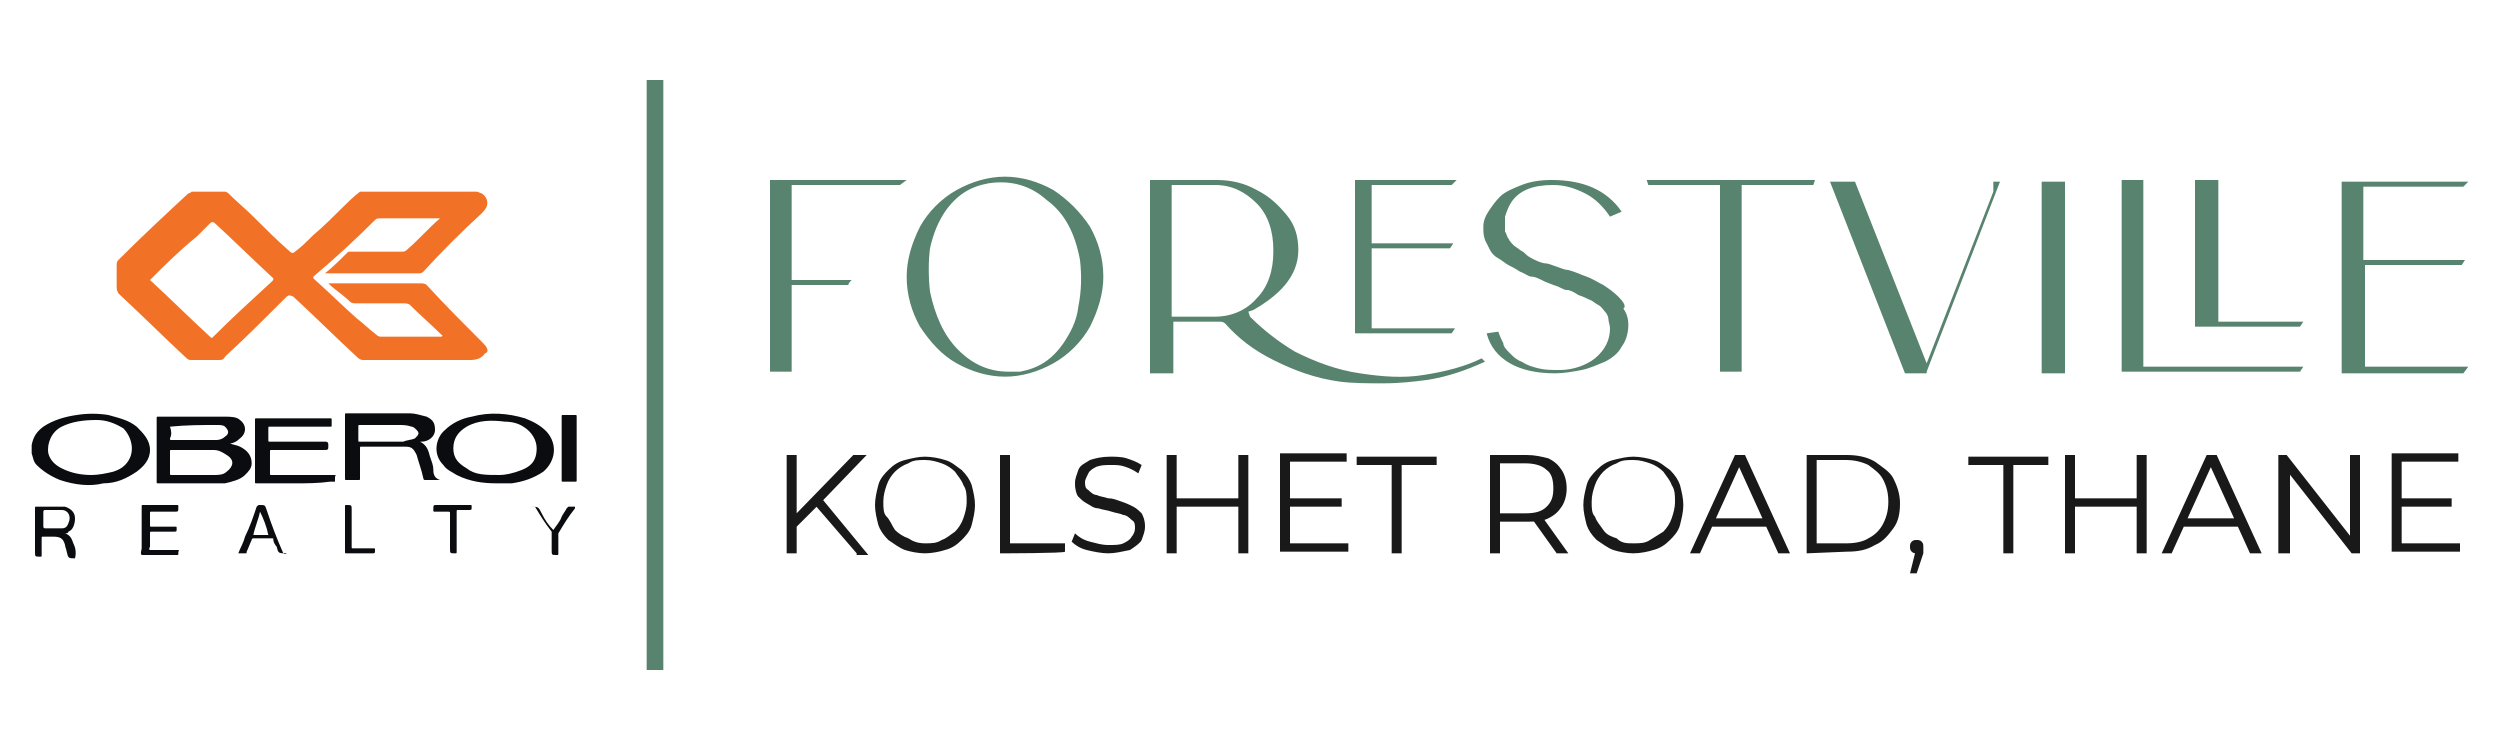 <?xml version="1.0" encoding="utf-8"?>
<!-- Generator: Adobe Illustrator 25.4.1, SVG Export Plug-In . SVG Version: 6.00 Build 0)  -->
<svg version="1.1" id="Layer_1" xmlns="http://www.w3.org/2000/svg" xmlns:xlink="http://www.w3.org/1999/xlink" x="0px" y="0px"
	 viewBox="0 0 150 45" style="enable-background:new 0 0 150 45;" xml:space="preserve">
<style type="text/css">
	.st0{fill:#F17226;}
	.st1{fill:#0B0C0F;}
	.st2{fill:none;stroke:#57836F;stroke-miterlimit:10;}
	.st3{fill:#57836F;}
	.st4{fill:#191919;}
</style>
<g>
	<path class="st0" d="M15.1,18.3c0,0-0.1,0-0.2,0L15.1,18.3C15.1,18.3,15.1,18.3,15.1,18.3L15.1,18.3 M15.1,18.3
		C15.1,18.3,15.1,18.3,15.1,18.3l0.2,0C15.2,18.3,15.1,18.3,15.1,18.3 M29,20.6L29,20.6c-1.2-1.2-2.3-2.3-3.4-3.5
		C25.5,17,25.3,17,25.2,17c-1.8,0-3.5,0-5.3,0c0,0-0.1,0-0.2,0c0.4,0.4,0.9,0.7,1.3,1.1c0.1,0.1,0.2,0.1,0.4,0.1c0.9,0,1.9,0,2.8,0
		c0.1,0,0.3,0,0.4,0.1c0.6,0.6,1.3,1.2,1.9,1.8c0,0,0.1,0,0,0.1c0,0,0,0-0.1,0c-1.2,0-2.4,0-3.5,0c-0.1,0-0.2,0-0.3-0.1
		c-0.4-0.3-0.8-0.7-1.2-1c-0.9-0.8-1.7-1.6-2.6-2.4c0,0,0,0,0-0.1c1.3-1.1,2.5-2.2,3.7-3.4c0.1-0.1,0.2-0.1,0.3-0.1
		c1.1,0,2.3,0,3.4,0c0,0,0.1,0,0.2,0c-0.7,0.6-1.3,1.3-2,1.9c-0.1,0.1-0.2,0.1-0.3,0.1c-0.9,0-1.9,0-2.9,0c-0.1,0-0.2,0-0.3,0
		c-0.4,0.4-0.9,0.9-1.4,1.3c0.1,0,0.1,0,0.2,0c1.8,0,3.6,0,5.4,0c0.1,0,0.2,0,0.3-0.1c1.1-1.2,2.3-2.4,3.5-3.5
		c0.1-0.1,0.2-0.2,0.3-0.4c0.1-0.3,0-0.6-0.3-0.8c-0.1,0-0.2-0.1-0.3-0.1h-7c-0.4,0.3-0.8,0.7-1.1,1c-0.5,0.5-1.1,1.1-1.7,1.6
		c-0.4,0.4-0.7,0.7-1.1,1c-0.1,0.1-0.2,0.1-0.3,0c-0.8-0.7-1.5-1.4-2.2-2.1c-0.5-0.5-1-0.9-1.5-1.4c0,0-0.1-0.1-0.2-0.1h-1.3
		c-0.1,0-0.2,0-0.3,0c-0.1,0-0.2,0-0.3,0h-0.1c0,0-0.1,0.1-0.2,0.1c-1.4,1.3-2.8,2.6-4.2,4c-0.1,0.1-0.1,0.2-0.1,0.3
		c0,0.4,0,0.9,0,1.3c0,0.1,0,0.2,0.1,0.4c1.4,1.3,2.7,2.6,4.1,3.9c0.1,0.1,0.2,0.1,0.3,0.1c0.5,0,1.1,0,1.6,0c0.2,0,0.3,0,0.4-0.2
		c1.3-1.2,2.5-2.4,3.7-3.6c0.1-0.1,0.2-0.1,0.4,0c1.3,1.2,2.5,2.4,3.8,3.6c0.1,0.1,0.2,0.2,0.4,0.2c2.2,0,4.3,0,6.4,0
		c0.4,0,0.7-0.1,0.9-0.4C29.4,21.1,29.2,20.8,29,20.6 M16.3,16.9c-1.2,1.1-2.4,2.2-3.5,3.3c-0.1,0.1-0.1,0.1-0.2,0
		c-1.2-1.1-2.4-2.3-3.6-3.4c0,0,0,0,0,0c0.9-0.9,1.8-1.8,2.8-2.6c0.3-0.3,0.5-0.5,0.8-0.8c0.1-0.1,0.2-0.1,0.3,0
		c1.2,1.1,2.3,2.2,3.5,3.3C16.4,16.8,16.4,16.8,16.3,16.9"/>
	<path class="st1" d="M17.7,29c-0.8,0-1.5,0-2.3,0c-0.1,0-0.1,0-0.1-0.1c0-1.2,0-2.5,0-3.7c0-0.1,0-0.1,0.1-0.1c1.5,0,3,0,4.4,0
		c0.1,0,0.1,0,0.1,0.1c0,0.1,0,0.2,0,0.3c0,0.1,0,0.1-0.1,0.1c-0.3,0-0.6,0-0.9,0c-0.9,0-1.8,0-2.7,0c-0.1,0-0.1,0-0.1,0.1
		c0,0.2,0,0.4,0,0.7c0,0.1,0,0.1,0.1,0.1c1.1,0,2.2,0,3.3,0c0.1,0,0.2,0,0.2,0.2c0,0.3,0,0.3-0.3,0.3c-1,0-2.1,0-3.1,0
		c-0.1,0-0.1,0-0.1,0.1c0,0.4,0,0.9,0,1.3c0,0.1,0,0.1,0.1,0.1c1.3,0,2.5,0,3.7,0c0.1,0,0.2,0,0.1,0.1c0,0.1,0,0.3,0,0.3
		c0,0-0.2,0-0.3,0C19.1,29,18.4,29,17.7,29 M34.6,26.9c0,0.6,0,1.3,0,1.9c0,0.1,0,0.1-0.1,0.1c-0.2,0-0.4,0-0.7,0
		c-0.1,0-0.1,0-0.1-0.1c0-1.3,0-2.5,0-3.8c0-0.1,0-0.1,0.1-0.1c0.2,0,0.4,0,0.7,0c0.1,0,0.1,0,0.1,0.1
		C34.6,25.7,34.6,26.3,34.6,26.9 M8.5,31.8c0-0.4,0-0.9,0-1.4c0-0.1,0-0.1,0.1-0.1c0.7,0,1.3,0,2,0c0.1,0,0.1,0,0.1,0.1
		c0,0.3,0,0.3-0.2,0.3c-0.5,0-0.9,0-1.4,0c-0.1,0-0.1,0-0.1,0.1c0,0.2,0,0.4,0,0.7c0,0.1,0,0.1,0.1,0.1c0.5,0,0.9,0,1.4,0
		c0.1,0,0.1,0,0.1,0.1c0,0.2,0,0.2-0.2,0.2c-0.4,0-0.9,0-1.3,0c-0.1,0-0.1,0-0.1,0.1c0,0.3,0,0.5,0,0.8C8.9,33,9,33,9,33
		c0.5,0,1.1,0,1.6,0c0.1,0,0.2,0,0.1,0.1c0,0,0,0,0,0.1c0,0.1,0,0.1-0.1,0.1c-0.6,0-1.1,0-1.7,0c-0.1,0-0.3,0-0.4,0
		c-0.1-0.1,0-0.3,0-0.4C8.5,32.6,8.5,32.2,8.5,31.8 M31.8,30.4C31.8,30.4,31.8,30.4,31.8,30.4c0.5,0,0.5,0,0.7,0.4
		c0.2,0.4,0.4,0.7,0.7,1c0.2-0.3,0.4-0.5,0.5-0.8c0.1-0.2,0.2-0.3,0.3-0.5c0,0,0.1-0.1,0.1-0.1c0.1,0,0.3,0,0.4,0c0,0,0,0.1,0,0.1
		c-0.4,0.5-0.7,1-1,1.5c0,0,0,0.1,0,0.2c0,0.4,0,0.7,0,1c0,0.1,0,0.1-0.1,0.1c-0.3,0-0.3,0-0.3-0.3c0-0.3,0-0.6,0-0.9
		c0-0.1,0-0.1,0-0.2c-0.4-0.5-0.7-1-1-1.5C31.9,30.4,31.8,30.4,31.8,30.4 M27,32c0-0.4,0-0.8,0-1.2c0-0.1,0-0.1-0.2-0.1
		c-0.2,0-0.5,0-0.7,0c-0.1,0-0.1,0-0.1-0.1c0-0.3,0-0.3,0.2-0.3c0.7,0,1.3,0,2,0c0.1,0,0.1,0,0.1,0.1c0,0.2,0,0.2-0.2,0.2
		s-0.4,0-0.6,0c-0.1,0-0.1,0-0.1,0.1c0,0.8,0,1.6,0,2.4c0,0.1,0,0.1-0.1,0.1c-0.3,0-0.3,0-0.3-0.3L27,32L27,32L27,32z M20.7,31.8
		c0-0.4,0-0.9,0-1.4c0-0.1,0-0.1,0.1-0.1c0.3,0,0.3,0,0.3,0.3c0,0.8,0,1.5,0,2.2c0,0.1,0,0.1,0.1,0.1c0.4,0,0.8,0,1.2,0
		c0.1,0,0.1,0,0.1,0.1c0,0.2,0,0.2-0.2,0.2c-0.5,0-1,0-1.5,0c-0.1,0-0.1,0-0.1-0.1C20.7,32.7,20.7,32.3,20.7,31.8 M8.2,25.6
		c-0.5-0.4-1-0.5-1.7-0.7c-0.6-0.1-1.3-0.1-1.9,0c-0.7,0.1-1.4,0.3-2,0.7c-0.4,0.3-0.6,0.6-0.7,1.1c0,0,0,0,0,0v0.5
		C2,27.5,2,27.7,2.2,27.9c0.4,0.4,0.9,0.7,1.4,0.9c0.9,0.3,1.8,0.4,2.6,0.2C7,29,7.6,28.7,8.2,28.3C8.6,28,9,27.6,9,27
		C9,26.4,8.6,26,8.2,25.6 M7.5,27.9c-0.2,0.2-0.4,0.3-0.7,0.4c-0.4,0.1-0.9,0.2-1.3,0.2c-0.6,0-1.2-0.1-1.8-0.4
		c-0.4-0.2-0.7-0.5-0.8-0.9c-0.1-0.6,0.2-1.3,0.8-1.6c0.6-0.3,1.3-0.4,2.1-0.4c0.6,0,1.1,0.2,1.6,0.5C7.9,26.2,8.2,27.2,7.5,27.9
		 M14.4,26.8c-0.2-0.1-0.4-0.1-0.6-0.2c0.2,0,0.4-0.1,0.6-0.3c0.4-0.3,0.4-0.8,0-1.1C14.2,25,13.8,25,13.5,25c-1.3,0-2.7,0-4,0
		c-0.1,0-0.1,0-0.1,0.1c0,1.3,0,2.6,0,3.8c0,0.1,0,0.1,0.1,0.1c1,0,2.1,0,3.1,0c0.3,0,0.6,0,0.9,0c0.4-0.1,0.9-0.2,1.2-0.5
		c0.2-0.2,0.4-0.4,0.4-0.7C15.1,27.3,14.8,27,14.4,26.8 M10.2,25.6C10.2,25.5,10.2,25.5,10.2,25.6c1-0.1,1.9-0.1,2.8-0.1
		c0.2,0,0.4,0,0.5,0.1c0.2,0.2,0.3,0.4,0,0.6c-0.1,0.1-0.3,0.2-0.5,0.2c-0.4,0-0.9,0-1.3,0c-0.4,0-0.9,0-1.4,0c-0.1,0-0.1,0-0.1-0.1
		C10.3,26.1,10.3,25.9,10.2,25.6 M13.6,28.3c-0.2,0.2-0.5,0.2-0.8,0.2c-0.9,0-1.7,0-2.5,0c-0.1,0-0.1,0-0.1-0.1c0-0.4,0-0.9,0-1.3
		c0-0.1,0-0.1,0.1-0.1c0.4,0,0.9,0,1.3,0c0.4,0,0.8,0,1.2,0c0.3,0,0.5,0.1,0.8,0.3C14.1,27.6,14,28,13.6,28.3 M26,28.2
		c0-0.3-0.1-0.5-0.2-0.8c-0.1-0.4-0.2-0.7-0.6-0.9c0,0,0,0,0.1,0c0.4,0,0.8-0.3,0.8-0.7c0-0.4-0.1-0.6-0.5-0.8
		c-0.4-0.1-0.7-0.2-1-0.2c-1.3,0-2.5,0-3.8,0c-0.1,0-0.1,0-0.1,0.1c0,1.3,0,2.5,0,3.8c0,0.1,0,0.1,0.1,0.1c0.2,0,0.5,0,0.7,0
		c0.1,0,0.1,0,0.1-0.1c0-0.6,0-1.2,0-1.8c0-0.1,0-0.1,0.1-0.1c0.9,0,1.7,0,2.6,0c0.4,0,0.5,0.1,0.7,0.5c0.1,0.4,0.3,0.9,0.4,1.4
		c0,0,0,0.1,0.1,0.1c0.3,0,0.6,0,0.9,0C26.1,28.7,26,28.5,26,28.2 M24.9,26.3c-0.2,0.1-0.5,0.1-0.7,0.2c-0.2,0-0.4,0-0.7,0
		c-0.2,0-0.4,0-0.6,0l0,0c-0.4,0-0.9,0-1.3,0c-0.1,0-0.1,0-0.1-0.1c0-0.3,0-0.5,0-0.8c0-0.1,0-0.1,0.1-0.1c0.8,0,1.6,0,2.3,0
		c0.3,0,0.5,0,0.8,0.1c0.1,0,0.2,0.1,0.3,0.2C25.2,26,25.1,26.1,24.9,26.3 M32.8,25.9c-0.4-0.4-0.8-0.6-1.3-0.8
		c-1-0.3-2.1-0.4-3.2-0.1c-0.6,0.1-1.2,0.4-1.6,0.8c-0.5,0.4-0.8,1.4-0.1,2.1c0.2,0.3,0.5,0.4,0.8,0.6c0.8,0.4,1.6,0.5,2.4,0.5
		c0.3,0,0.6,0,0.9,0c0.7-0.1,1.3-0.3,1.9-0.7C33.3,27.7,33.5,26.7,32.8,25.9 M31.3,28.2c-0.5,0.2-1,0.3-1.3,0.3c-0.9,0-1.5,0-2-0.4
		c-0.5-0.3-0.8-0.6-0.8-1.2c0-0.6,0.3-1,0.8-1.3c0.7-0.4,1.5-0.4,2.3-0.3c0.4,0,0.8,0.1,1.1,0.3c0.5,0.3,0.8,0.8,0.8,1.3
		C32.2,27.7,31.8,28,31.3,28.2 M4.4,32.6c-0.1-0.3-0.2-0.5-0.5-0.6c0.1,0,0.2,0,0.2-0.1c0.3-0.1,0.4-0.5,0.4-0.8
		c0-0.4-0.3-0.6-0.6-0.7c-0.1,0-0.2,0-0.4,0c-0.4,0-0.9,0-1.3,0c-0.1,0-0.1,0-0.1,0.1c0,0.9,0,1.7,0,2.6c0,0.3,0,0.3,0.3,0.3
		c0.1,0,0.1,0,0.1-0.1c0-0.4,0-0.7,0-1c0-0.1,0-0.1,0.1-0.1c0.2,0,0.4,0,0.6,0c0.4,0,0.6,0.1,0.7,0.5c0,0.1,0.1,0.3,0.1,0.4
		c0.1,0.4,0.1,0.4,0.5,0.4l0,0C4.6,33.1,4.5,32.8,4.4,32.6 M3.7,31.7c-0.2,0-0.3,0-0.5,0l0,0c-0.2,0-0.3,0-0.5,0c0,0-0.1,0-0.1-0.1
		c0-0.3,0-0.6,0-0.9c0,0,0-0.1,0.1-0.1c0.4,0,0.7,0,1,0c0.4,0,0.6,0.4,0.4,0.8C4,31.7,3.8,31.7,3.7,31.7 M17,33.2
		c-0.4-0.9-0.7-1.7-1-2.6c-0.1-0.3-0.1-0.3-0.4-0.3c-0.1,0-0.1,0-0.2,0.1c-0.2,0.6-0.4,1.2-0.7,1.8c-0.1,0.4-0.3,0.7-0.4,1
		c0.1,0,0.2,0,0.4,0c0.1,0,0.1,0,0.1-0.1c0.1-0.2,0.2-0.5,0.3-0.7c0,0,0-0.1,0.1-0.1c0.4,0,0.7,0,1.1,0c0.1,0,0.1,0,0.1,0.1
		c0,0.1,0.1,0.3,0.2,0.4c0.1,0.4,0.1,0.4,0.6,0.4C17.1,33.3,17,33.2,17,33.2 M15.2,32.1C15.2,32.1,15.2,32.1,15.2,32.1
		c0.1-0.5,0.3-0.9,0.4-1.4c0.2,0.4,0.4,0.9,0.5,1.4C15.8,32.1,15.5,32.1,15.2,32.1"/>
	<line class="st2" x1="39.3" y1="4.8" x2="39.3" y2="40.2"/>
	<path class="st3" d="M47.5,11.1v5.7h3.6c-0.1,0.1-0.2,0.2-0.2,0.3h-3.4v5.2h-1.3V10.8h8.2L54,11.1H47.5z M65.4,13.6
		c0.5,0.9,0.8,1.9,0.8,3c0,1-0.3,2-0.8,3c-0.5,0.9-1.3,1.7-2.2,2.2s-1.9,0.8-2.9,0.8c-1,0-2-0.3-2.9-0.8c-0.9-0.5-1.6-1.3-2.2-2.2
		c-0.5-0.9-0.8-1.9-0.8-3c0-1,0.3-2,0.8-3c0.5-0.9,1.3-1.7,2.2-2.2c0.9-0.5,1.9-0.8,2.9-0.8c1,0,2,0.3,2.9,0.8
		C64.1,12,64.8,12.7,65.4,13.6z M64.8,15.6c-0.3-1.6-0.9-2.8-2-3.6c-1-0.9-2.2-1.2-3.5-1c-1.1,0.2-1.9,0.7-2.6,1.7
		c-0.4,0.6-0.7,1.3-0.9,2.2c-0.1,0.8-0.1,1.7,0,2.6c0.3,1.4,0.8,2.6,1.7,3.5c0.9,0.9,1.9,1.3,3,1.3c0.2,0,0.4,0,0.7,0
		c1.1-0.2,1.9-0.7,2.6-1.7c0.4-0.6,0.8-1.3,0.9-2.2C64.9,17.4,64.9,16.5,64.8,15.6z M88.9,21.5c0,0,0.1,0.1,0.2,0.2
		c-1.1,0.5-2.2,0.9-3.5,1.1c-0.8,0.1-1.6,0.2-2.6,0.2c-0.9,0-1.8,0-2.6-0.1c-1.5-0.2-2.8-0.7-4-1.3c-1.2-0.6-2.1-1.3-2.9-2.2
		c0,0-0.1-0.1-0.3-0.1h-0.1H73h-2.6v3.1H69V10.8h0.6h3.4c0.9,0,1.7,0.2,2.4,0.6c0.8,0.4,1.3,0.9,1.8,1.5s0.7,1.3,0.7,2.1v0
		c0,0.8-0.3,1.5-0.8,2.1c-0.5,0.6-1.2,1.1-1.9,1.5l-0.3,0.1L75,19c0.8,0.8,1.7,1.5,2.7,2.1c1.2,0.6,2.5,1.1,3.9,1.3
		c1.3,0.2,2.6,0.3,3.8,0.1C86.7,22.3,87.9,22,88.9,21.5z M75.4,17.9c0.7-0.7,1-1.7,1-2.8V15c0-1.1-0.3-2.1-1-2.8
		c-0.7-0.7-1.5-1.1-2.5-1.1h-2.6V19h2.6v0C73.9,19,74.8,18.6,75.4,17.9z M87.3,19.7h-5v-4.8h4.7l0.2-0.3h-4.9v-3.5h4.8l0.3-0.3h-6.1
		V20h5.8L87.3,19.7z M97.1,17.8c-0.3-0.3-0.6-0.5-0.9-0.7c-0.4-0.2-0.7-0.4-1-0.5s-0.7-0.3-1.1-0.4c-0.2,0-0.4-0.1-0.7-0.2
		c-0.3-0.1-0.5-0.2-0.7-0.2c-0.1,0-0.4-0.1-0.6-0.2c-0.2-0.1-0.4-0.2-0.5-0.3c-0.1-0.1-0.2-0.2-0.4-0.3c-0.1-0.1-0.3-0.2-0.4-0.3
		s-0.2-0.2-0.3-0.4c-0.1-0.1-0.1-0.3-0.2-0.4c0-0.2,0-0.5,0-0.9c0.1-0.3,0.2-0.6,0.4-0.9c0.5-0.7,1.3-1,2.5-1c0.7,0,1.3,0.2,1.9,0.5
		c0.6,0.3,1.1,0.8,1.5,1.4l0.7-0.3c-0.9-1.3-2.3-1.9-4.2-1.9c-0.7,0-1.3,0.1-1.8,0.3c-0.5,0.2-1,0.4-1.3,0.7
		c-0.3,0.3-0.5,0.6-0.7,0.9s-0.3,0.6-0.3,0.9c0,0.3,0,0.5,0.1,0.8c0.1,0.2,0.2,0.4,0.3,0.6c0.1,0.2,0.3,0.4,0.5,0.5s0.4,0.3,0.6,0.4
		c0.2,0.1,0.4,0.2,0.7,0.4c0.3,0.1,0.5,0.3,0.7,0.3c0.2,0,0.4,0.1,0.8,0.3l0.5,0.2c0.4,0.1,0.6,0.3,0.8,0.3s0.4,0.1,0.7,0.3
		c0.3,0.1,0.5,0.2,0.7,0.3c0.1,0,0.3,0.2,0.5,0.3c0.2,0.1,0.3,0.3,0.4,0.4s0.2,0.3,0.2,0.4c0,0.2,0.1,0.4,0.1,0.6
		c0,0.7-0.3,1.3-0.9,1.8c-0.5,0.4-1.3,0.7-2.1,0.7c-0.5,0-0.9,0-1.3-0.1s-0.7-0.2-1-0.4c-0.3-0.1-0.5-0.3-0.7-0.5s-0.4-0.4-0.4-0.6
		c-0.1-0.2-0.2-0.4-0.3-0.7l-0.7,0.1c0.2,0.8,0.7,1.4,1.4,1.8c0.7,0.4,1.6,0.6,2.7,0.6c0.5,0,1.1-0.1,1.6-0.2
		c0.5-0.1,0.9-0.3,1.4-0.5c0.4-0.2,0.8-0.5,1-0.9c0.3-0.4,0.4-0.9,0.4-1.3c0-0.4-0.1-0.7-0.3-1C97.6,18.4,97.4,18.1,97.1,17.8z
		 M98.9,11.1h4.3v11.2h1.3V11.1h4.3l0.1-0.3H98.8L98.9,11.1z M119.6,11.5l-4,10.3l-4.3-10.9h-1.5l4.5,11.5h1.3l0-0.1l4.4-11.4h-0.4
		L119.6,11.5z M122.5,11.4v11h1.4V10.9h-1.4V11.4z M133.1,10.8h-1.4v8.8h6.3l0.2-0.3h-5.1V10.8z M128.6,10.8h-1.3v11.5H138l0.2-0.3
		h-9.6V10.8z M141.8,15.9h5.9l0.2-0.3h-6.1v-4.4h6l0.3-0.3h-7.6v11.5h7.3l0.3-0.4h-6.2V15.9z"/>
	<path class="st4" d="M47.2,33.2v-5.9h0.6v5.9H47.2z M47.7,31.7l0-0.8l3.5-3.6H52L49.4,30L49,30.4L47.7,31.7z M51.4,33.2l-2.5-2.9
		l0.4-0.4l2.8,3.4H51.4z M55.5,33.2c-0.4,0-0.9-0.1-1.2-0.2s-0.7-0.4-1-0.6c-0.3-0.3-0.5-0.6-0.6-0.9c-0.1-0.4-0.2-0.8-0.2-1.2
		c0-0.4,0.1-0.8,0.2-1.2c0.1-0.4,0.4-0.7,0.6-0.9c0.3-0.3,0.6-0.5,1-0.6c0.4-0.1,0.8-0.2,1.2-0.2c0.4,0,0.9,0.1,1.2,0.2
		c0.4,0.1,0.7,0.4,1,0.6c0.3,0.3,0.5,0.6,0.6,0.9c0.1,0.4,0.2,0.8,0.2,1.2c0,0.4-0.1,0.8-0.2,1.2c-0.1,0.4-0.4,0.7-0.6,0.9
		c-0.3,0.3-0.6,0.5-1,0.6C56.4,33.1,55.9,33.2,55.5,33.2z M55.5,32.6c0.4,0,0.7,0,1-0.2c0.3-0.1,0.5-0.3,0.8-0.5
		c0.2-0.2,0.4-0.5,0.5-0.8c0.1-0.3,0.2-0.6,0.2-1s0-0.7-0.2-1c-0.1-0.3-0.3-0.5-0.5-0.8c-0.2-0.2-0.5-0.4-0.8-0.5
		c-0.3-0.1-0.6-0.2-1-0.2s-0.7,0-1,0.2c-0.3,0.1-0.6,0.3-0.8,0.5c-0.2,0.2-0.4,0.5-0.5,0.8c-0.1,0.3-0.2,0.6-0.2,1
		c0,0.4,0,0.7,0.2,0.9s0.3,0.5,0.5,0.8c0.2,0.2,0.5,0.4,0.8,0.5C54.8,32.5,55.1,32.6,55.5,32.6z M60,33.2v-5.9h0.6v5.3h3.3v0.5
		C63.9,33.2,60,33.2,60,33.2z M66.5,33.2c-0.4,0-0.9-0.1-1.3-0.2c-0.4-0.1-0.7-0.3-0.9-0.5l0.2-0.5c0.2,0.2,0.5,0.4,0.9,0.5
		c0.4,0.1,0.7,0.2,1.1,0.2c0.4,0,0.7,0,0.9-0.1c0.2-0.1,0.4-0.2,0.5-0.4c0.1-0.1,0.2-0.3,0.2-0.5s0-0.4-0.2-0.5
		c-0.1-0.1-0.3-0.3-0.5-0.3c-0.2-0.1-0.4-0.1-0.7-0.2c-0.3-0.1-0.5-0.1-0.8-0.2c-0.3,0-0.5-0.2-0.7-0.3c-0.2-0.1-0.4-0.3-0.5-0.4
		s-0.2-0.4-0.2-0.8c0-0.3,0.1-0.5,0.2-0.8c0.1-0.3,0.4-0.4,0.7-0.6c0.3-0.1,0.7-0.2,1.2-0.2c0.3,0,0.7,0,1,0.1s0.6,0.2,0.9,0.4
		l-0.2,0.5c-0.3-0.2-0.5-0.3-0.8-0.4c-0.3-0.1-0.5-0.1-0.8-0.1c-0.4,0-0.6,0-0.9,0.1c-0.2,0.1-0.4,0.2-0.5,0.4
		c-0.1,0.2-0.2,0.4-0.2,0.5c0,0.2,0,0.4,0.2,0.5c0.1,0.1,0.3,0.3,0.5,0.3c0.2,0.1,0.4,0.1,0.7,0.2c0.3,0,0.5,0.1,0.8,0.2
		c0.3,0.1,0.5,0.2,0.7,0.3c0.2,0.1,0.4,0.3,0.5,0.4c0.1,0.2,0.2,0.4,0.2,0.8c0,0.3-0.1,0.5-0.2,0.8c-0.1,0.2-0.4,0.4-0.7,0.6
		C67.3,33.1,66.9,33.2,66.5,33.2z M70.6,33.2H70v-5.9h0.6V33.2z M74.3,30.4h-3.8v-0.5h3.8V30.4z M74.3,27.3h0.6v5.9h-0.6V27.3z
		 M77.4,32.6h3.5v0.5h-4.1v-5.9h4v0.5h-3.4V32.6z M77.4,29.9h3.1v0.5h-3.1V29.9z M83.5,33.2v-5.3h-2.1v-0.5h4.8v0.5h-2.1v5.3H83.5z
		 M89.4,33.2v-5.9h2.2c0.5,0,0.9,0.1,1.3,0.2c0.4,0.2,0.6,0.4,0.8,0.7c0.2,0.3,0.3,0.7,0.3,1.1s-0.1,0.8-0.3,1.1
		c-0.2,0.3-0.4,0.5-0.8,0.7c-0.4,0.2-0.8,0.2-1.3,0.2h-1.8L90,31v2.2L89.4,33.2L89.4,33.2z M90,31.1l-0.3-0.3h1.8
		c0.6,0,1-0.1,1.3-0.4s0.4-0.6,0.4-1.1s-0.1-0.9-0.4-1.1c-0.3-0.3-0.8-0.4-1.3-0.4h-1.8l0.3-0.3V31.1z M93.4,33.2l-1.5-2.1h0.7
		l1.5,2.1H93.4z M98,33.2c-0.4,0-0.9-0.1-1.2-0.2s-0.7-0.4-1-0.6c-0.3-0.3-0.5-0.6-0.6-0.9c-0.1-0.4-0.2-0.8-0.2-1.2
		c0-0.4,0.1-0.8,0.2-1.2c0.1-0.4,0.4-0.7,0.6-0.9c0.3-0.3,0.6-0.5,1-0.6c0.4-0.1,0.8-0.2,1.2-0.2c0.4,0,0.9,0.1,1.2,0.2
		c0.4,0.1,0.7,0.4,1,0.6c0.3,0.3,0.5,0.6,0.6,0.9c0.1,0.4,0.2,0.8,0.2,1.2c0,0.4-0.1,0.8-0.2,1.2c-0.1,0.4-0.4,0.7-0.6,0.9
		c-0.3,0.3-0.6,0.5-1,0.6C98.9,33.1,98.4,33.2,98,33.2z M98,32.6c0.4,0,0.7,0,1-0.2s0.5-0.3,0.8-0.5c0.2-0.2,0.4-0.5,0.5-0.8
		c0.1-0.3,0.2-0.6,0.2-1s0-0.7-0.2-1c-0.1-0.3-0.3-0.5-0.5-0.8c-0.2-0.2-0.5-0.4-0.8-0.5c-0.3-0.1-0.6-0.2-1-0.2c-0.4,0-0.7,0-1,0.2
		c-0.3,0.1-0.6,0.3-0.8,0.5c-0.2,0.2-0.4,0.5-0.5,0.8c-0.1,0.3-0.2,0.6-0.2,1c0,0.4,0,0.7,0.2,0.9c0.1,0.3,0.3,0.5,0.5,0.8
		s0.5,0.4,0.8,0.5C97.3,32.6,97.6,32.6,98,32.6z M101.4,33.2l2.7-5.9h0.6l2.7,5.9h-0.7l-2.5-5.5h0.3l-2.5,5.5H101.4z M102.5,31.6
		l0.2-0.5h3.4l0.2,0.5H102.5z M108.4,33.2v-5.9h2.4c0.6,0,1.2,0.1,1.7,0.4c0.4,0.3,0.9,0.6,1.1,1s0.4,0.9,0.4,1.5s-0.1,1.1-0.4,1.5
		s-0.6,0.8-1.1,1c-0.5,0.3-1,0.4-1.7,0.4L108.4,33.2L108.4,33.2z M109,32.6h1.8c0.5,0,1-0.1,1.3-0.3c0.4-0.2,0.7-0.5,0.9-0.9
		c0.2-0.4,0.3-0.8,0.3-1.3c0-0.5-0.1-0.9-0.3-1.3c-0.2-0.4-0.5-0.6-0.9-0.9c-0.4-0.2-0.9-0.3-1.3-0.3H109L109,32.6L109,32.6z
		 M114.6,34.4l0.4-1.6l0,0.4c-0.1,0-0.2,0-0.3-0.1c-0.1-0.1-0.1-0.2-0.1-0.3s0-0.2,0.1-0.3s0.2-0.1,0.3-0.1c0.1,0,0.2,0,0.3,0.1
		c0.1,0.1,0.1,0.2,0.1,0.3c0,0,0,0.1,0,0.1c0,0,0,0.1,0,0.1c0,0,0,0.1,0,0.2l-0.4,1.2L114.6,34.4L114.6,34.4z M120.2,33.2v-5.3h-2.1
		v-0.5h4.8v0.5h-2.1v5.3C120.8,33.2,120.2,33.2,120.2,33.2z M124.5,33.2h-0.6v-5.9h0.6L124.5,33.2L124.5,33.2z M128.2,30.4h-3.8
		v-0.5h3.8V30.4z M128.2,27.3h0.6v5.9h-0.6V27.3z M129.7,33.2l2.7-5.9h0.6l2.7,5.9h-0.7l-2.5-5.5h0.3l-2.5,5.5H129.7z M130.8,31.6
		l0.2-0.5h3.4l0.2,0.5H130.8z M136.7,33.2v-5.9h0.5l4,5.1H141v-5.1h0.6v5.9h-0.5l-4-5.1h0.3v5.1H136.7z M144.1,32.6h3.5v0.5h-4.1
		v-5.9h4v0.5h-3.4V32.6z M144,29.9h3.1v0.5H144V29.9z"/>
</g>
</svg>
